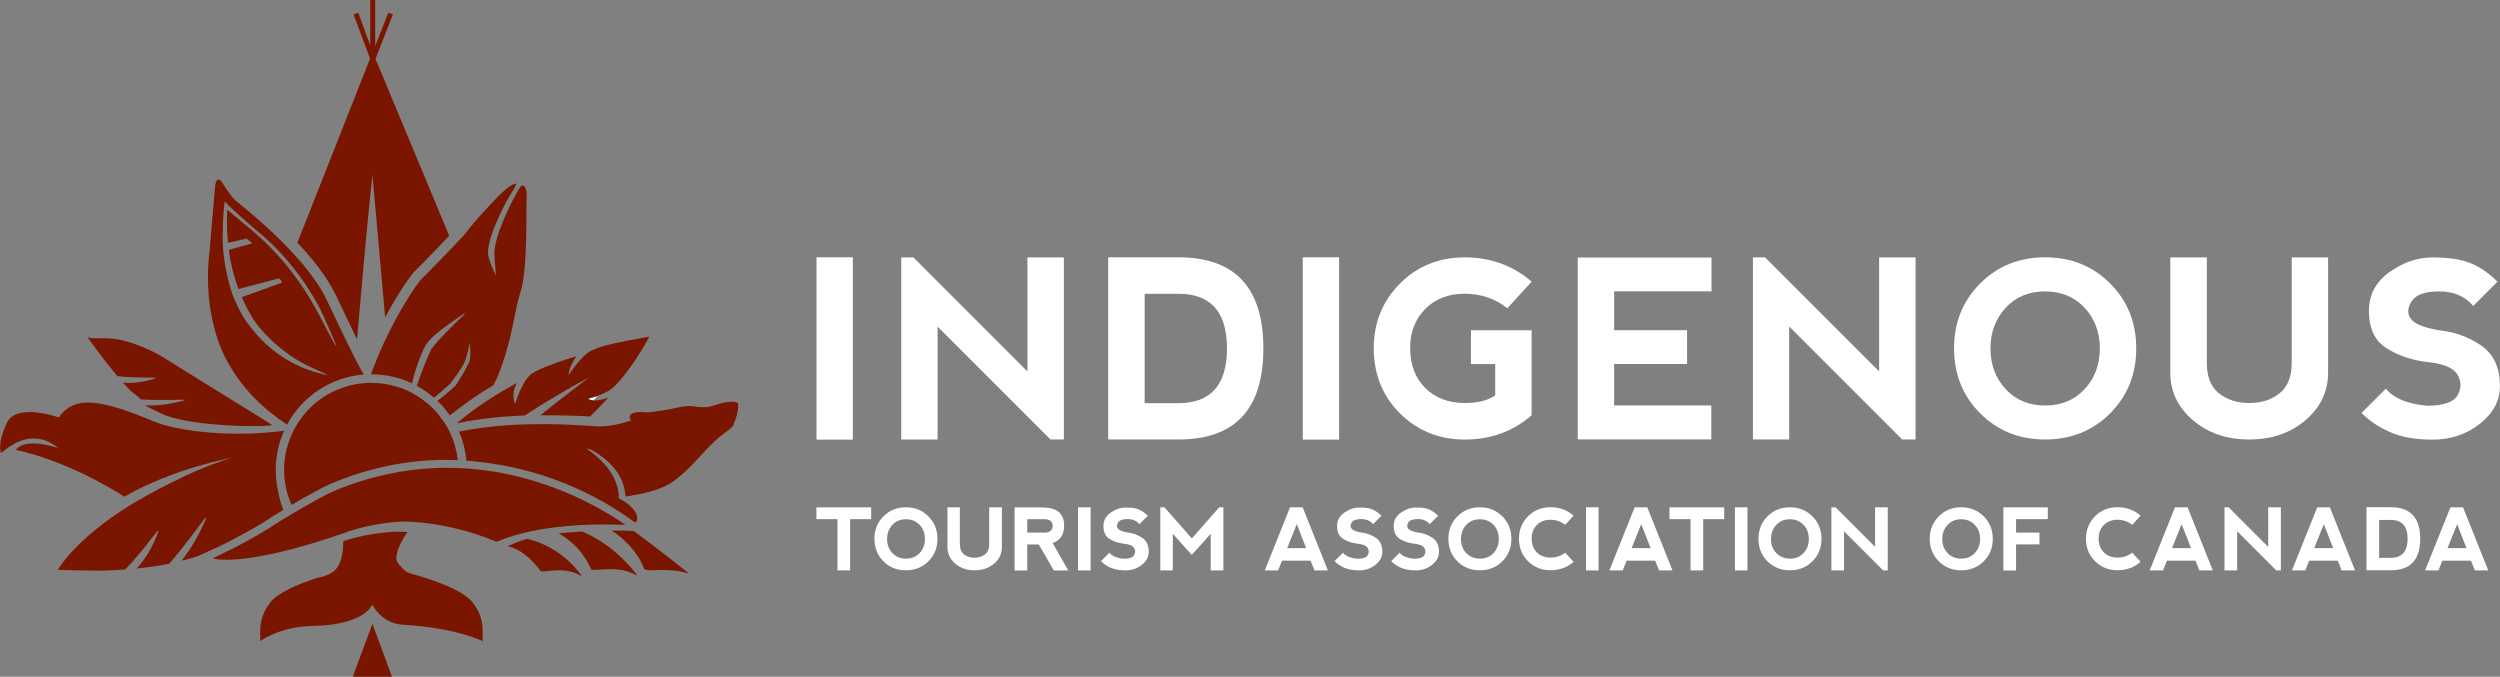 <?xml version="1.0" encoding="UTF-8"?>
<svg xmlns="http://www.w3.org/2000/svg" id="Layer_2" width="369.41" height="100" viewBox="0 0 369.41 100">
  <rect x="0" y="0" width="369.41" height="100" fill="#808080" stroke="none"/>
  <defs>
    <style>.cls-1{fill:none;}.cls-2{fill:#7a1600;}.cls-3{fill:#fff;}</style>
  </defs>
  <g id="Artwork">
    <path class="cls-2" d="M40.21,62.8c-.01-.07-11.18-6.91-12.93-8.03-1.95-1.24-3.65-2.32-4.89-2.91-4.13-1.95-6.19-1.91-7.69-1.88-.68.01-1.23.03-1.78-.16.49.69,2.53,3.52,4.41,5.75,1.89.28,5.55.21,5.58.23l.03.11c-1.64.55-3.28.76-4.79.62.81.9,1.44,1.51,1.89,1.81.27.17.52.4.76.68,2.5.16,6.36.04,6.4.04v.11c-1.96.55-3.96.81-5.77.73.07.11,2.11,1.06,2.32,1.17,4.38,2.13,16.51,2.05,16.45,1.71Z"></path>
    <path class="cls-2" d="M52.76,50.17c1.54-18.16,2.28-24.27,2.28-24.27l1.87,21.01c2.02-3.82,3.9-6.37,4.41-6.87,1.02-.98,3.6-3.66,5.06-5.2l-10.75-25.79-.14-.35,2.57-6.57-.68-.25-1.94,4.92V0h-.73v6.71l-1.78-4.83-.68.27,2.43,6.51-10.74,27.2c2.26,2.39,4.42,5.1,5.71,7.79.93,1.96,2.08,4.38,3.12,6.51Z"></path>
    <polygon class="cls-2" points="52.12 100 57.92 100 55.03 92.17 52.12 100"></polygon>
    <path class="cls-1" d="M8.54,84.19s2.88.23,6.84.11c-3.07.01-5.96-.08-6.84-.11Z"></path>
    <path class="cls-1" d="M76.12,59.65c.13-.37.25-.71.37-1.02-.18.08-.38.16-.57.24.06.48.2.78.2.78Z"></path>
    <path class="cls-2" d="M53.75,55.33c-1.13-1.89-3.11-6.01-5.48-11.02-3.26-6.87-12.97-14.19-13.64-14.84s-1.94-2.71-1.94-2.71c-.65-.64-.85.14-.93,1.06-.1.9-.79,9.3-.79,9.3-1.19,9.5,2.32,15.72,2.32,15.72,2.44,4.72,5.84,7.73,9.13,9.91,2.2-4.13,6.42-7.02,11.33-7.41ZM35.9,46.75c-.37-.57-1.38-2.61-1.77-3.9-.57-1.94-1.27-4.95-1.23-7.93.04-3.05.21-4.75.33-5.19l.42.52h.01c.71.69,2.44,2.28,5.13,4.55,4.04,3.42,7.5,8.54,8.9,11.66,1.38,3.12,3.9,8.62-.41.3-4.31-8.34-9.67-12.42-11.32-13.78-.58-.48-1.89-1.57-2.37-1.99-.07,1.12-.11,2.84.1,4.89l2.7-.61c.58.33.89.69.89.69.01,0-2.49.69-3.48.96.24,1.78.69,3.76,1.44,5.79l5.99-1.58c.21.21.34.35.48.62l-5.98,2.16c.49,1.14,1.09,2.29,1.81,3.43.64,1,2.95,3.77,6.37,5.85,2.57,1.57,6.61,2.85,3.04,1.89-3.45-.92-7.72-3.17-11.07-8.35Z"></path>
    <path class="cls-2" d="M54.89,55.31c2.15,0,4.17.48,5.99,1.34h0c.71-3.05,1.78-5.33,2.16-5.86,1.2-1.72,5.44-4.35,5.6-4.51v.17c-.82.76-3.84,3.65-4.85,5.06-.25.37-1.43,3.11-2.18,5.48t-.01.03c.9.49,1.74,1.07,2.52,1.74h.01c.59-.45,1.36-1.12,2.44-2.11.44-.62,1.85-2.44,2.15-3.31.31-.92.54-1.84.68-2.63.11.69.16,1.54.01,2.56-.03.24-1.34,2.71-2.12,3.72-1.09,1.03-1.96,1.72-2.64,2.23,0,0-.01,0-.01.01.44.42.86.88,1.26,1.37.24.35.41.61.54.78.01-.01.03-.01.04-.03.2-.14.4-.28.59-.42,1.99-1.6,4.15-3,5.82-4.01.48-.78.86-1.77,1.24-2.85,1.7-4.8,2.01-8.69,2.74-10.8,1.2-3.41.83-13.26.95-14.25.07-.65-.17-1.67-.65-1.6-.3.04-.68.88-1,1.43-.86,1.5-3.21,6.3-3.12,8.72.03.9.24,3.14.24,3.14,0,0-1.02-1.94-1.16-3.11-.28-2.37,2.7-7.91,3.19-8.68,1.03-1.6.93-1.67.93-1.67,0,0,.16-.42-1.02.34-1.16.76-3.91,3.89-4.58,4.62-.66.72-1.84,2.23-2.09,2.53-.24.3-4.78,5.03-6.2,6.4-.76.73-4.56,6.23-7.29,13.48-.08.21-.16.44-.24.65,0,.01-.01.03-.01.04.03-.01.06-.01.07-.01Z"></path>
    <path class="cls-3" d="M87.68,59.16c.23-.23.44-.45.65-.66-.78.27-1.4.4-1.4.41.2.16.45.24.75.25Z"></path>
    <path class="cls-2" d="M94.53,50c-2.06.35-5.72,1.05-7.01,1.75-1.61.66-3.49,3.73-3.49,3.69-.01-1.2,1.14-2.81,1.14-2.81,0,0-.34.1-.86.27-.2.06-.41.13-.65.21-1.81.59-4.66,1.61-5.4,2.36-.47.47-1.06,1.29-1.79,3.19-.13.31-.24.64-.37,1.02,0,0-.13-.3-.2-.78-.07-.57-.04-1.38.47-2.29,0,0-.07.04-.23.11-.18.1-.47.25-.83.45-5.19,2.95-7.84,5.4-7.76,5.38,2.91-.64,6.84-1.06,9.98-1.16.71-.44,1.87-1.2,2.64-1.68,2.42-1.46,5-2.98,6.81-3.91,0,0-2.23,1.71-5.09,3.93-.55.42-1.47,1.17-2.05,1.63,2.54,0,5.12.04,7.36.18.82-.82,1.98-2.02,2.67-2.77,0,0-1.29.48-2.23.4-.3-.03-.57-.1-.75-.27-.01-.01.61-.13,1.4-.41.86-.3,1.91-.76,2.53-1.46.01-.01,2.35-2.16,5.13-7.28.04,0-.55.08-1.43.24Z"></path>
    <path class="cls-2" d="M31.69,81.08c3.25-1.53,5.88-3.05,7.52-4.07.44-.31,1.44-.93,2.66-1.67-.66-1.65-1.13-4.04-1.13-5.92,0-2.06.45-4,1.24-5.77-7.9,1.06-15.31.01-18.58-1.12-1.34-.47-7.9-3.56-11.39-2.98-2.42.41-3.29,2.13-3.29,2.13-3.77-1.2-6.8-1.09-7.67.73-1.58,3.32-.88,4.54-.88,4.54,4.95-4.32,8.08-.86,8.52-.72-5.34-1.72-6.35.24-6.35.24,6.95,1.53,13.3,5.17,16.04,6.92,7.29-4.21,15.84-5.74,15.84-5.74-5.96,1.79-12.35,5.41-14.97,6.98-8.38,5.21-10.7,9.57-10.7,9.57.88.03,3.77.13,6.84.11.98-.03,2.01-.08,3.09-.16,1.88-1.82,4.75-5.68,4.78-5.72l.14.07c-.75,2.15-1.84,4.03-3.18,5.5,1.58-.16,3.21-.38,4.8-.71,2.23-2.56,5.26-6.73,5.3-6.77l.14.07c-.98,2.33-2.22,4.47-3.63,6.26.24-.06,1.07-.24,2.32-.64,0-.01,1.85-.81,2.53-1.16Z"></path>
    <path class="cls-2" d="M108.41,59.37c-.78-.07-2.05.23-2.91.54-1.05.37-1.67.28-2.67.17l-.58-.07h0c-.78-.07-1.43.07-2.4.27-.86.18-2.05.42-3.76.62-.03-.01-.21.07-.78.01-1.09-.1-1.95.06-2.16.42-.23.38.01.65.01.65l.1.14-.17.06s-2.73.96-4.95.81c-5.84-.42-13.17-.66-20.31.78.58,1.34.95,2.78,1.1,4.3,13.4,1.02,21.75,6.88,24.93,9.14.27-.14.57-.79-.11-1.74-.83-1.17-2.33-1.85-2.33-1.85,0,0,.47-3.53-4.25-6.97l-.54-.4c.42.1.75.2.88.27,5.53,3.24,4.66,6.91,5,6.85,1.64-.27,5.07-.81,7.05-2.29,1.74-1.3,2.78-2.44,3.9-3.66.68-.75,1.4-1.53,2.29-2.35.58-.54,1.13-.95,1.58-1.29.58-.42.99-.73,1.07-1.02.04-.14.1-.3.17-.48.21-.57.51-1.36.51-2.49-.04-.11-.04-.38-.68-.44Z"></path>
    <path class="cls-2" d="M66,67.96c.55,0,1.1.01,1.64.03-.14-1.3-.47-2.56-.98-3.72-.34-.78-.75-1.51-1.23-2.2-.01.01-.03.01-.04.03-.11-.16-.27-.37-.48-.71-.35-.44-.73-.86-1.14-1.24h.01c-.16-.16-.31-.3-.48-.44h-.01c-.71-.59-1.47-1.13-2.29-1.57v-.03c-.21-.11-.44-.21-.66-.33h0c-1.65-.76-3.5-1.2-5.46-1.2h-.06s0-.03.01-.03c-.34,0-.66.03-.99.06-4.48.35-8.31,2.98-10.33,6.76-.14.27-.27.54-.4.82-.72,1.6-1.13,3.38-1.13,5.24,0,1.74.35,3.39.98,4.9.01.01.03.04.03.07.03.08.07.14.1.21,2.15-1.26,4.55-2.6,5.64-3.07,5.6-2.39,11.4-3.59,17.27-3.59Z"></path>
    <path class="cls-2" d="M87.31,84.1c.38.48,3.96-.79,6.88.98,0,0-2.95-4.35-8.15-6.54-1.26.07-2.46.16-3.5.27,3.19,1.77,4.45,4.47,4.78,5.3Z"></path>
    <path class="cls-2" d="M79.81,84.31c.35.54,3.26-.9,6.18.85,0,0-2.71-4.31-8.11-5.54-1.38.4-2.29.81-2.84,1.1,2.5.51,4.48,3.14,4.78,3.59Z"></path>
    <path class="cls-2" d="M92.43,77.57c-4.89-3.42-22.33-13.82-43.23-4.95-1.84.78-8.07,4.45-9.37,5.38-1.81,1.13-4.41,2.61-7.55,4.1-.07.03-.72.34-.85.4,0,0,4.1,1.53,19.23-3.66,0,0,3.32-1.46,8.78-1.78.35,0,.71.01,1.07.03,4.47.21,8.83,1.34,12.37,2.76.18.07.35.14.48.21,6.33-2.69,14.98-2.67,19.06-2.49Z"></path>
    <path class="cls-2" d="M58.52,78.55c-3.75.21-6.44.96-7.8,1.41-.06.1.21,2.95-1.33,4.41-.54.42-1.41.76-1.67.83-.47.13-.48.07-1.1.27-2.44.81-5.58,2.08-6.71,3.58-1.48,1.98-1.47,3.42-1.46,5.1v.59s2.84-2.19,7.9-2.26c4.28-.06,7.63-1.17,8.66-3.12.58,1.07,2.01,2.8,4.52,2.95,8.03.48,11.79,2.43,11.79,2.43v-.59c.01-1.68.04-3.12-1.46-5.1-1.82-2.43-9.02-4.25-9.09-4.28-.88-.21-1.3-.75-1.84-1.41l-.18-.24c-.52-.61.1-2.69,1.48-4.49-.24-.01-.47-.04-.71-.06-.31,0-.66,0-1.02-.01Z"></path>
    <path class="cls-2" d="M93.8,78.59s-.07-.06-.17-.13c-.99-.06-2.09-.07-3.25-.06,1.67,1.05,3.79,3.01,4.78,5.6.45.72,2.74-.34,6.63.73.01-.01-4.38-3.5-7.98-6.15Z"></path>
    <path class="cls-3" d="M120.65,38.02h5.37v26.94h-5.37v-26.94Z"></path>
    <path class="cls-3" d="M133.17,64.94v-26.91h1.79l16.86,16.86v-16.86h5.38v26.91h-1.98l-16.68-16.68v16.69h-5.38Z"></path>
    <path class="cls-3" d="M163.75,64.94v-26.92h10.37c8.37,0,12.56,4.49,12.56,13.47s-4.18,13.45-12.56,13.45h-10.37ZM174.13,59.58c4.78-.01,7.17-2.71,7.18-8.1-.01-5.38-2.4-8.07-7.18-8.07h-4.99v16.17h4.99Z"></path>
    <path class="cls-3" d="M192.5,38.02h5.37v26.94h-5.37v-26.94Z"></path>
    <path class="cls-3" d="M206.86,61.08c-2.57-2.57-3.87-5.78-3.87-9.64.01-3.77,1.3-6.95,3.87-9.54,2.57-2.57,5.77-3.87,9.57-3.87s7.14,1.2,9.89,3.59l-3.59,3.93c-1.82-1.44-3.93-2.15-6.3-2.15-2.42.01-4.37.76-5.84,2.26-1.48,1.5-2.22,3.41-2.22,5.74.01,2.5.76,4.48,2.25,5.95,1.48,1.47,3.43,2.2,5.85,2.2,1.94,0,3.42-.38,4.47-1.14v-4.61h-3.59s0-5,0-5h8.97v12.56c-2.74,2.39-6.03,3.59-9.89,3.59-3.8-.01-7-1.31-9.57-3.87Z"></path>
    <path class="cls-3" d="M233.13,64.94v-26.89h19.77s0,5,0,5h-14.39v5.74h10.78v5h-10.78v6.12h14.36v5.02h-19.74Z"></path>
    <path class="cls-3" d="M259.02,64.94v-26.91h1.79l16.86,16.86v-16.86h5.38v26.91h-1.98l-16.69-16.69v16.69h-5.37Z"></path>
    <path class="cls-3" d="M292.6,61.08c-2.57-2.57-3.86-5.78-3.86-9.6s1.29-7.02,3.86-9.6c2.57-2.57,5.77-3.86,9.6-3.86s7.02,1.29,9.6,3.86c2.57,2.57,3.86,5.77,3.86,9.6s-1.29,7.02-3.86,9.6c-2.57,2.57-5.77,3.86-9.6,3.86s-7.02-1.29-9.6-3.86ZM302.22,59.92c2.37,0,4.31-.81,5.81-2.42s2.25-3.62,2.25-6.01-.75-4.4-2.25-6.01-3.45-2.42-5.85-2.42-4.32.81-5.81,2.42c-1.5,1.61-2.25,3.62-2.25,6.01s.75,4.4,2.25,6.01c1.48,1.61,3.43,2.42,5.85,2.42Z"></path>
    <path class="cls-3" d="M326.09,38.03v15.6c0,2.04.59,3.53,1.79,4.48,1.2.96,2.69,1.44,4.48,1.44s3.29-.48,4.48-1.44c1.2-.96,1.79-2.46,1.79-4.48v-15.6h5.38v17.04c0,2.76-1.1,5.09-3.32,7-2.22,1.91-4.99,2.87-8.34,2.87s-6.13-.96-8.34-2.87c-2.22-1.91-3.32-4.24-3.32-7v-17.04h5.38Z"></path>
    <path class="cls-3" d="M365.18,38.93c1.37.59,2.66,1.5,3.86,2.69l-3.59,3.59c-1.2-1.44-2.87-2.15-5.02-2.15s-3.53.51-4.13,1.53-.59,1.88,0,2.6,1.98,1.26,4.13,1.61c2.28.24,4.34.99,6.19,2.25s2.78,3.26,2.78,6.01c0,2.15-.99,4-2.97,5.57-1.98,1.55-4.28,2.33-6.91,2.33s-4.59-.35-6.26-1.07c-1.68-.72-3.11-1.67-4.31-2.87l3.59-3.59c1.2,1.44,3.24,2.28,6.11,2.52,2.39,0,3.89-.51,4.48-1.53s.59-2.04,0-3.05-2.08-1.64-4.48-1.88c-2.15-.24-4.13-.89-5.92-1.98s-2.69-2.93-2.69-5.57c0-2.37,1.02-4.3,3.05-5.74,2.04-1.44,4.14-2.16,6.29-2.16,2.49,0,4.42.3,5.79.9Z"></path>
    <path class="cls-3" d="M128.73,74.97v1.74h-3.11v7.57h-1.87v-7.57h-3.11v-1.74h8.08Z"></path>
    <path class="cls-3" d="M130.54,82.94c-.89-.89-1.33-1.99-1.33-3.32s.44-2.43,1.33-3.32,1.99-1.34,3.32-1.34,2.43.45,3.32,1.34,1.34,1.99,1.34,3.32-.45,2.43-1.34,3.32-1.99,1.33-3.32,1.33-2.43-.44-3.32-1.33ZM133.88,82.55c.82,0,1.5-.28,2.01-.83s.78-1.26.78-2.08-.25-1.53-.78-2.08-1.19-.83-2.02-.83-1.5.28-2.01.83-.78,1.26-.78,2.08.25,1.53.78,2.08,1.19.83,2.02.83Z"></path>
    <path class="cls-3" d="M141.83,74.97v5.4c0,.71.21,1.22.62,1.55s.93.49,1.55.49,1.14-.17,1.55-.49.62-.85.62-1.55v-5.4h1.87v5.89c0,.95-.38,1.77-1.14,2.42s-1.72.99-2.88.99-2.12-.33-2.88-.99-1.14-1.47-1.14-2.42v-5.89s1.84,0,1.84,0Z"></path>
    <path class="cls-3" d="M155.53,80.23l2.32,4.06h-2.13l-2.23-3.84h-1.7v3.84h-1.87v-9.31h4.06c2.18,0,3.26.89,3.26,2.69,0,1.34-.57,2.2-1.71,2.57ZM151.78,78.7h2.61c.75-.01,1.13-.35,1.16-1.02-.01-.61-.4-.93-1.13-.96h-2.63v1.98h-.01Z"></path>
    <path class="cls-3" d="M159.3,74.96h1.85v9.33h-1.85v-9.33Z"></path>
    <path class="cls-3" d="M168.27,75.28c.48.21.92.52,1.34.93l-1.24,1.24c-.41-.49-.99-.75-1.74-.75s-1.22.17-1.43.52-.21.65,0,.9.68.44,1.43.57c.79.08,1.5.34,2.15.78s.96,1.13.96,2.08c0,.75-.34,1.38-1.03,1.92-.69.54-1.48.81-2.39.81s-1.58-.13-2.16-.37-1.07-.58-1.48-.99l1.24-1.24c.41.49,1.12.79,2.11.88.83,0,1.34-.17,1.55-.52.2-.35.2-.71,0-1.06-.21-.35-.72-.57-1.55-.65-.75-.08-1.43-.31-2.05-.68s-.93-1.02-.93-1.92c0-.82.35-1.48,1.06-1.98.71-.49,1.43-.75,2.18-.75.85-.03,1.51.07,1.99.28Z"></path>
    <path class="cls-3" d="M171.45,84.28v-9.31h.62l4.04,4.59,4.04-4.59h.62v9.31h-1.87v-5.4l-2.8,3.11-2.8-3.11v5.4h-1.87Z"></path>
    <path class="cls-3" d="M186.89,84.28l3.73-9.31h1.87l3.72,9.31h-1.98l-.57-1.43h-4.23l-.57,1.43h-1.98ZM191.61,77.46l-1.41,3.53h2.8l-1.38-3.53Z"></path>
    <path class="cls-3" d="M202.79,75.28c.48.21.92.52,1.34.93l-1.24,1.24c-.41-.49-.99-.75-1.74-.75s-1.22.17-1.43.52-.21.65,0,.9.68.44,1.43.57c.79.08,1.5.34,2.15.78s.96,1.13.96,2.08c0,.75-.34,1.38-1.03,1.92-.69.54-1.48.81-2.39.81s-1.58-.13-2.16-.37-1.07-.58-1.48-.99l1.24-1.24c.41.49,1.12.79,2.11.88.83,0,1.34-.17,1.55-.52.2-.35.2-.71,0-1.06-.21-.35-.72-.57-1.55-.65-.75-.08-1.43-.31-2.05-.68s-.93-1.02-.93-1.92c0-.82.35-1.48,1.06-1.98.71-.49,1.43-.75,2.18-.75.85-.03,1.53.07,1.99.28Z"></path>
    <path class="cls-3" d="M211.17,75.28c.48.21.92.52,1.33.93l-1.24,1.24c-.41-.49-.99-.75-1.74-.75s-1.22.17-1.43.52-.21.65,0,.9.68.44,1.43.57c.79.08,1.5.34,2.15.78s.96,1.13.96,2.08c0,.75-.34,1.38-1.03,1.92-.68.54-1.48.81-2.39.81s-1.58-.13-2.16-.37-1.07-.58-1.48-.99l1.24-1.24c.41.49,1.12.79,2.11.88.83,0,1.34-.17,1.55-.52.2-.35.2-.71,0-1.06-.21-.35-.72-.57-1.55-.65-.75-.08-1.43-.31-2.05-.68s-.93-1.02-.93-1.92c0-.82.35-1.48,1.06-1.98.71-.49,1.43-.75,2.18-.75.85-.03,1.53.07,2.01.28Z"></path>
    <path class="cls-3" d="M215.35,82.94c-.89-.89-1.33-1.99-1.33-3.32s.44-2.43,1.33-3.32,1.99-1.34,3.32-1.34,2.43.45,3.32,1.34,1.34,1.99,1.34,3.32-.45,2.43-1.34,3.32-1.99,1.33-3.32,1.33-2.43-.44-3.32-1.33ZM218.68,82.55c.82,0,1.5-.28,2.01-.83s.78-1.26.78-2.08-.25-1.53-.78-2.08-1.19-.83-2.02-.83-1.5.28-2.01.83-.78,1.26-.78,2.08.25,1.53.78,2.08,1.19.83,2.02.83Z"></path>
    <path class="cls-3" d="M225.79,82.94c-.89-.89-1.34-2.01-1.34-3.34s.45-2.4,1.34-3.31c.89-.89,1.99-1.34,3.31-1.34s2.47.41,3.42,1.24l-1.24,1.36c-.64-.49-1.36-.75-2.18-.75s-1.51.27-2.02.78c-.51.52-.76,1.17-.76,1.99,0,.86.27,1.55.78,2.06s1.19.76,2.02.76,1.55-.24,2.16-.73l1.24,1.36c-.95.83-2.09,1.24-3.42,1.24-1.3.01-2.42-.44-3.31-1.33Z"></path>
    <path class="cls-3" d="M234.36,74.96h1.85v9.33h-1.85v-9.33Z"></path>
    <path class="cls-3" d="M237.81,84.28l3.73-9.31h1.87l3.72,9.31h-1.98l-.57-1.43h-4.23l-.57,1.43h-1.98ZM242.51,77.46l-1.41,3.53h2.8l-1.38-3.53Z"></path>
    <path class="cls-3" d="M254.78,74.97v1.74h-3.11v7.57h-1.87v-7.57h-3.11v-1.74h8.08Z"></path>
    <path class="cls-3" d="M256.36,74.96h1.85v9.33h-1.85v-9.33Z"></path>
    <path class="cls-3" d="M261.17,82.94c-.89-.89-1.33-1.99-1.33-3.32s.44-2.43,1.33-3.32,1.99-1.34,3.32-1.34,2.43.45,3.32,1.34,1.34,1.99,1.34,3.32-.45,2.43-1.34,3.32-1.99,1.33-3.32,1.33-2.43-.44-3.32-1.33ZM264.49,82.55c.82,0,1.5-.28,2.01-.83s.78-1.26.78-2.08-.25-1.53-.78-2.08-1.19-.83-2.02-.83-1.5.28-2.01.83-.78,1.26-.78,2.08.25,1.53.78,2.08,1.19.83,2.02.83Z"></path>
    <path class="cls-3" d="M270.61,84.28v-9.31h.62l5.84,5.84v-5.84h1.87v9.31h-.68l-5.78-5.78v5.78h-1.87Z"></path>
    <path class="cls-3" d="M286.48,82.94c-.89-.89-1.33-1.99-1.33-3.32s.44-2.43,1.33-3.32,1.99-1.34,3.32-1.34,2.43.45,3.32,1.34,1.34,1.99,1.34,3.32-.45,2.43-1.34,3.32-1.99,1.33-3.32,1.33-2.43-.44-3.32-1.33ZM289.8,82.55c.82,0,1.5-.28,2.01-.83s.78-1.26.78-2.08-.25-1.53-.78-2.08-1.19-.83-2.02-.83-1.5.28-2.01.83-.78,1.26-.78,2.08.25,1.53.78,2.08,1.19.83,2.02.83Z"></path>
    <path class="cls-3" d="M296.03,84.28v-9.31h6.56v1.74h-4.69v1.99h3.46v1.74h-3.46v3.86h-1.87Z"></path>
    <path class="cls-3" d="M309.57,82.94c-.89-.89-1.34-2.01-1.34-3.34s.45-2.4,1.34-3.31c.89-.89,1.99-1.34,3.31-1.34s2.47.41,3.42,1.24l-1.24,1.36c-.64-.49-1.36-.75-2.18-.75s-1.51.27-2.02.78c-.51.52-.76,1.17-.76,1.99,0,.86.27,1.55.78,2.06s1.19.76,2.02.76,1.55-.24,2.16-.73l1.24,1.36c-.95.83-2.09,1.24-3.42,1.24-1.3.01-2.4-.44-3.31-1.33Z"></path>
    <path class="cls-3" d="M317.65,84.28l3.73-9.31h1.87l3.72,9.31h-1.98l-.57-1.43h-4.23l-.57,1.43h-1.98ZM322.36,77.46l-1.41,3.53h2.8l-1.38-3.53Z"></path>
    <path class="cls-3" d="M328.7,84.28v-9.31h.62l5.84,5.84v-5.84h1.87v9.31h-.68l-5.78-5.78v5.78h-1.87Z"></path>
    <path class="cls-3" d="M338.67,84.28l3.73-9.31h1.87l3.72,9.31h-1.98l-.57-1.43h-4.23l-.57,1.43h-1.98ZM343.37,77.46l-1.41,3.53h2.8l-1.38-3.53Z"></path>
    <path class="cls-3" d="M349.68,84.28v-9.33h3.59c2.9,0,4.35,1.55,4.35,4.66s-1.46,4.66-4.35,4.66h-3.59ZM353.27,82.43c1.65,0,2.47-.93,2.49-2.8,0-1.87-.83-2.8-2.49-2.8h-1.72v5.6h1.72Z"></path>
    <path class="cls-3" d="M358.35,84.28l3.73-9.31h1.87l3.72,9.31h-1.98l-.57-1.43h-4.23l-.57,1.43h-1.98ZM363.07,77.46l-1.41,3.53h2.8l-1.38-3.53Z"></path>
  </g>
</svg>
